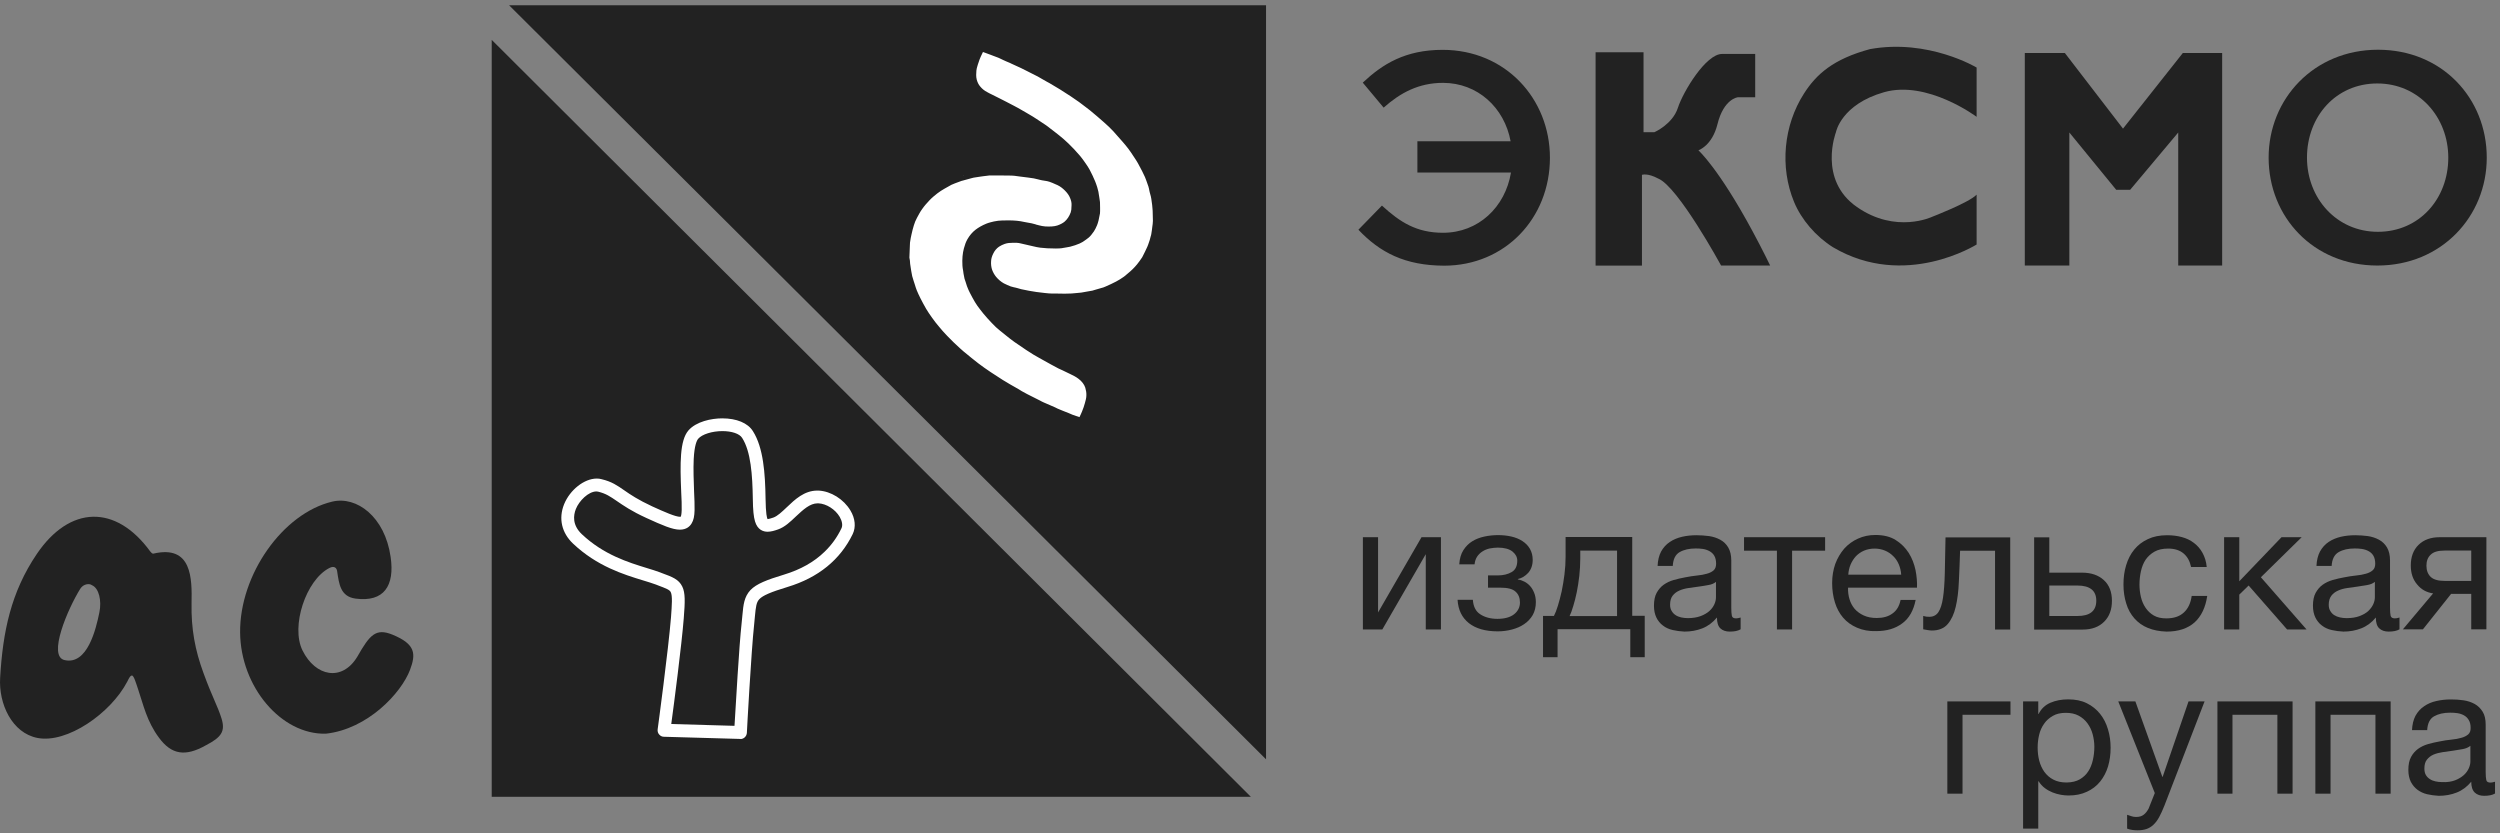<svg width="111" height="37" viewBox="0 0 111 37" fill="none" xmlns="http://www.w3.org/2000/svg">
<rect x="0" y="0" width="111" height="37" fill="#808080" stroke="none"/>
<path d="M56.212 33.713L22.604 0.234H56.212V33.713Z" fill="#222222"/>
<path d="M21.832 35.378V1.77L55.538 35.378H21.832Z" fill="#222222"/>
<path d="M32.93 27.651C32.946 27.532 32.951 27.425 32.962 27.322C33.005 26.843 33.043 26.498 33.318 26.201C33.587 25.921 34.051 25.743 34.816 25.511C35.544 25.29 36.147 24.951 36.611 24.498C36.918 24.202 37.166 23.862 37.36 23.458C37.424 23.329 37.392 23.14 37.284 22.951C37.085 22.612 36.691 22.364 36.336 22.348C36.325 22.348 36.314 22.348 36.303 22.348C35.959 22.348 35.657 22.633 35.339 22.93C35.096 23.162 34.843 23.404 34.547 23.506C34.396 23.56 34.234 23.609 34.083 23.609C33.889 23.609 33.636 23.528 33.523 23.151C33.463 22.951 33.431 22.66 33.425 22.143C33.409 21.097 33.339 20.047 32.951 19.443C32.833 19.254 32.488 19.141 32.073 19.141C31.62 19.141 31.173 19.281 31 19.481C30.941 19.551 30.833 19.761 30.801 20.381C30.779 20.839 30.801 21.361 30.817 21.825C30.833 22.148 30.844 22.429 30.839 22.65C30.833 22.919 30.796 23.097 30.709 23.237C30.634 23.366 30.483 23.517 30.186 23.517C29.858 23.517 29.41 23.323 28.704 23C28.031 22.693 27.67 22.439 27.379 22.24C27.093 22.046 26.91 21.917 26.559 21.83C26.538 21.825 26.511 21.82 26.484 21.82C26.128 21.82 25.713 22.235 25.568 22.601C25.455 22.887 25.406 23.312 25.832 23.717C26.802 24.633 27.907 24.972 28.715 25.22C28.931 25.285 29.136 25.35 29.308 25.414C29.34 25.425 29.373 25.441 29.405 25.452C29.847 25.614 30.138 25.721 30.294 26.045C30.429 26.325 30.418 26.708 30.359 27.451C30.267 28.626 29.928 31.24 29.804 32.146L32.612 32.227C32.666 31.348 32.816 28.669 32.93 27.651ZM32.881 32.809L29.475 32.712C29.394 32.712 29.319 32.674 29.265 32.609C29.211 32.55 29.189 32.464 29.2 32.383C29.206 32.35 29.68 28.815 29.793 27.403C29.831 26.875 29.863 26.454 29.782 26.293C29.734 26.185 29.572 26.126 29.216 25.991C29.184 25.975 29.152 25.969 29.119 25.953C28.958 25.894 28.769 25.835 28.553 25.77C27.691 25.506 26.511 25.145 25.444 24.137C24.937 23.657 24.792 23.021 25.045 22.391C25.304 21.75 25.94 21.248 26.495 21.248C26.565 21.248 26.64 21.254 26.705 21.275C27.163 21.383 27.405 21.555 27.718 21.771C27.988 21.96 28.332 22.192 28.958 22.483C29.513 22.736 29.992 22.946 30.197 22.946C30.213 22.946 30.219 22.946 30.224 22.941C30.235 22.924 30.262 22.849 30.267 22.639C30.273 22.439 30.262 22.17 30.246 21.857C30.192 20.575 30.181 19.561 30.564 19.114C30.909 18.715 31.588 18.575 32.067 18.575C32.703 18.575 33.205 18.78 33.431 19.146C33.894 19.874 33.975 21.017 33.991 22.148C33.997 22.466 34.008 22.682 34.029 22.838C34.045 22.962 34.067 23.021 34.078 23.048C34.153 23.043 34.293 22.994 34.342 22.978C34.52 22.914 34.719 22.725 34.929 22.526C35.296 22.175 35.711 21.782 36.287 21.782C36.309 21.782 36.325 21.782 36.346 21.782C36.891 21.809 37.462 22.165 37.759 22.666C37.974 23.021 38.007 23.404 37.861 23.711C37.306 24.854 36.336 25.646 34.967 26.061C34.223 26.287 33.873 26.438 33.717 26.6C33.582 26.74 33.56 26.929 33.517 27.376C33.506 27.479 33.496 27.592 33.485 27.716C33.355 28.901 33.161 32.507 33.161 32.539C33.151 32.69 33.027 32.814 32.876 32.814H32.881V32.809Z" fill="white"/>
<path d="M48.025 18.763L47.723 18.645C47.669 18.623 47.61 18.602 47.556 18.58C47.496 18.553 47.432 18.526 47.373 18.505C47.313 18.478 47.254 18.456 47.2 18.429C47.173 18.418 47.152 18.408 47.125 18.402C47.081 18.386 47.038 18.37 46.995 18.348C46.914 18.316 46.839 18.278 46.758 18.241C46.694 18.213 46.634 18.181 46.57 18.154C46.521 18.138 46.478 18.116 46.435 18.095C46.381 18.073 46.327 18.047 46.268 18.025C46.23 18.009 46.198 17.987 46.16 17.971C46.138 17.96 46.117 17.95 46.095 17.939C46.052 17.917 46.009 17.896 45.966 17.874C45.912 17.852 45.858 17.826 45.804 17.799C45.772 17.782 45.74 17.761 45.702 17.745C45.68 17.734 45.664 17.723 45.643 17.712C45.599 17.691 45.556 17.669 45.513 17.648C45.432 17.605 45.352 17.561 45.271 17.518C45.217 17.491 45.168 17.459 45.12 17.432C45.087 17.41 45.055 17.394 45.023 17.373C44.985 17.351 44.947 17.33 44.91 17.308C44.861 17.281 44.818 17.26 44.77 17.233L44.742 17.216C44.629 17.152 44.516 17.082 44.403 17.012C44.236 16.909 44.047 16.785 43.859 16.661C43.665 16.532 43.481 16.403 43.314 16.273C43.207 16.192 43.099 16.106 42.996 16.02L42.921 15.955C42.883 15.923 42.846 15.896 42.813 15.869C42.705 15.783 42.592 15.691 42.484 15.594C42.296 15.422 42.107 15.239 41.908 15.034C41.768 14.888 41.638 14.737 41.541 14.624C41.434 14.495 41.326 14.355 41.218 14.204C41.115 14.058 41.029 13.929 40.954 13.8C40.862 13.643 40.776 13.487 40.7 13.331C40.63 13.191 40.571 13.072 40.523 12.959C40.485 12.873 40.458 12.786 40.436 12.7C40.431 12.668 40.42 12.641 40.415 12.614L40.388 12.539C40.361 12.463 40.334 12.377 40.312 12.296C40.291 12.215 40.275 12.129 40.264 12.053L40.248 11.951C40.232 11.881 40.221 11.806 40.21 11.725C40.205 11.671 40.205 11.628 40.199 11.579C40.199 11.558 40.199 11.541 40.194 11.52C40.188 11.514 40.188 11.504 40.188 11.498L40.178 11.455V10.949L40.194 10.905C40.194 10.9 40.194 10.9 40.199 10.895V10.868C40.199 10.825 40.199 10.776 40.21 10.728C40.232 10.577 40.259 10.453 40.28 10.34C40.307 10.216 40.345 10.07 40.393 9.93C40.431 9.811 40.485 9.693 40.539 9.58C40.609 9.445 40.69 9.299 40.787 9.165C40.889 9.019 41.008 8.879 41.137 8.744C41.261 8.615 41.401 8.507 41.504 8.421C41.611 8.34 41.719 8.275 41.827 8.211L41.832 8.205C41.929 8.146 42.037 8.087 42.15 8.028C42.209 7.995 42.274 7.974 42.328 7.952L42.371 7.936C42.457 7.904 42.544 7.871 42.624 7.834C42.662 7.823 42.695 7.812 42.721 7.807C42.732 7.801 42.743 7.801 42.754 7.801C42.765 7.796 42.775 7.796 42.786 7.79C42.802 7.785 42.824 7.774 42.846 7.774C42.937 7.753 43.023 7.726 43.115 7.704C43.163 7.693 43.212 7.683 43.261 7.677C43.331 7.667 43.401 7.656 43.476 7.645C43.578 7.629 43.686 7.618 43.789 7.607L43.816 7.602C43.843 7.596 43.88 7.596 43.918 7.596H44.16C44.408 7.596 44.656 7.596 44.91 7.602C45.012 7.602 45.109 7.618 45.201 7.634C45.238 7.64 45.276 7.645 45.314 7.65L45.4 7.661C45.454 7.667 45.508 7.672 45.562 7.683L45.643 7.693C45.734 7.704 45.837 7.72 45.934 7.737C46.004 7.753 46.074 7.769 46.138 7.785C46.171 7.796 46.203 7.801 46.241 7.812C46.257 7.817 46.279 7.817 46.295 7.823C46.316 7.828 46.338 7.828 46.359 7.834C46.381 7.839 46.403 7.839 46.429 7.844C46.499 7.855 46.575 7.871 46.656 7.898C46.747 7.931 46.839 7.968 46.925 8.006C46.958 8.022 46.99 8.033 47.017 8.049C47.184 8.125 47.313 8.238 47.41 8.329C47.534 8.448 47.626 8.583 47.685 8.728C47.728 8.836 47.777 8.971 47.766 9.127C47.766 9.149 47.766 9.176 47.766 9.197C47.766 9.283 47.766 9.386 47.723 9.499C47.647 9.714 47.534 9.876 47.389 9.995C47.281 10.081 47.157 10.146 47.011 10.194C46.888 10.232 46.758 10.248 46.602 10.248C46.532 10.248 46.462 10.243 46.403 10.243C46.295 10.237 46.192 10.21 46.095 10.189C46.036 10.173 45.977 10.156 45.917 10.14C45.864 10.124 45.81 10.108 45.756 10.097C45.713 10.086 45.664 10.081 45.616 10.07C45.556 10.059 45.497 10.054 45.438 10.038C45.249 9.995 45.034 9.973 44.77 9.973C44.689 9.973 44.602 9.973 44.495 9.979C44.398 9.984 44.29 9.995 44.166 10.022C44.08 10.038 43.961 10.065 43.864 10.102C43.686 10.173 43.551 10.253 43.433 10.345C43.309 10.442 43.207 10.561 43.115 10.717C43.061 10.809 43.023 10.916 42.98 11.067C42.926 11.267 42.91 11.493 42.921 11.768C42.926 11.827 42.937 11.892 42.948 11.962C42.953 11.989 42.959 12.01 42.959 12.037L42.964 12.064C42.98 12.15 42.991 12.231 43.013 12.307C43.018 12.345 43.034 12.388 43.05 12.431C43.061 12.452 43.066 12.474 43.072 12.495L43.088 12.544C43.099 12.582 43.11 12.614 43.12 12.646L43.126 12.662C43.158 12.743 43.19 12.819 43.228 12.894C43.304 13.04 43.374 13.175 43.449 13.298C43.508 13.395 43.584 13.503 43.675 13.622C43.756 13.73 43.848 13.837 43.956 13.95L43.983 13.983C44.107 14.118 44.225 14.247 44.349 14.366C44.452 14.463 44.565 14.549 44.678 14.646L44.764 14.716C44.904 14.829 45.028 14.926 45.157 15.018C45.298 15.12 45.443 15.217 45.583 15.309L45.653 15.357C45.745 15.422 45.858 15.497 45.971 15.562C46.058 15.611 46.138 15.659 46.23 15.713L46.338 15.772C46.478 15.848 46.613 15.928 46.753 16.004C46.882 16.074 46.979 16.122 47.065 16.171C47.125 16.198 47.184 16.225 47.238 16.252C47.308 16.284 47.373 16.317 47.443 16.349C47.486 16.37 47.523 16.387 47.567 16.408C47.707 16.473 47.847 16.548 47.987 16.651C48.17 16.791 48.294 16.952 48.359 17.136C48.402 17.27 48.423 17.41 48.418 17.545C48.413 17.685 48.38 17.815 48.348 17.939C48.31 18.068 48.267 18.187 48.224 18.305L48.213 18.327C48.192 18.381 48.17 18.429 48.149 18.478C48.138 18.494 48.133 18.515 48.122 18.532L48.025 18.763Z" fill="white"/>
<path d="M47.928 18.521L47.987 18.397C48.003 18.359 48.025 18.316 48.041 18.273C48.095 18.138 48.138 18.02 48.17 17.896C48.203 17.777 48.235 17.669 48.235 17.551C48.24 17.438 48.219 17.324 48.186 17.211C48.138 17.066 48.035 16.931 47.885 16.818C47.766 16.726 47.642 16.667 47.507 16.602C47.459 16.581 47.416 16.559 47.373 16.538C47.308 16.505 47.238 16.473 47.173 16.441L46.995 16.36C46.898 16.311 46.801 16.257 46.672 16.187C46.532 16.112 46.392 16.031 46.257 15.956L46.149 15.896C46.058 15.848 45.971 15.794 45.885 15.745C45.767 15.675 45.653 15.6 45.556 15.535L45.486 15.487C45.33 15.384 45.19 15.287 45.05 15.19C44.92 15.099 44.791 14.996 44.651 14.883L44.565 14.813C44.441 14.716 44.328 14.624 44.22 14.527C44.096 14.409 43.977 14.279 43.853 14.145L43.816 14.102C43.708 13.983 43.616 13.87 43.53 13.757C43.428 13.627 43.352 13.52 43.288 13.412C43.212 13.282 43.137 13.148 43.061 12.997C43.023 12.927 42.991 12.851 42.959 12.77C42.932 12.711 42.926 12.679 42.916 12.652L42.873 12.517C42.856 12.463 42.84 12.415 42.824 12.372C42.808 12.302 42.797 12.226 42.781 12.151L42.765 12.032C42.748 11.93 42.732 11.854 42.732 11.79C42.716 11.493 42.738 11.251 42.797 11.03C42.84 10.863 42.889 10.739 42.948 10.631C43.05 10.453 43.169 10.313 43.314 10.2C43.449 10.097 43.6 10.011 43.794 9.93C43.913 9.882 44.042 9.855 44.128 9.833C44.263 9.806 44.382 9.79 44.484 9.79C44.592 9.785 44.683 9.785 44.764 9.785C45.044 9.785 45.265 9.806 45.476 9.855C45.524 9.866 45.573 9.871 45.621 9.882C45.697 9.892 45.75 9.903 45.799 9.914C45.853 9.925 45.907 9.941 45.966 9.957L46.009 9.973C46.052 9.984 46.095 9.995 46.138 10.006C46.225 10.027 46.316 10.049 46.413 10.054C46.618 10.065 46.801 10.059 46.947 10.011C47.071 9.968 47.179 9.914 47.265 9.844C47.383 9.742 47.475 9.607 47.54 9.429C47.567 9.348 47.572 9.273 47.572 9.192C47.572 9.165 47.572 9.138 47.577 9.106C47.583 8.987 47.55 8.885 47.513 8.793C47.464 8.669 47.383 8.561 47.281 8.459C47.2 8.378 47.087 8.281 46.947 8.216L46.871 8.184C46.769 8.141 46.688 8.098 46.596 8.071C46.526 8.044 46.462 8.039 46.403 8.028L46.268 8.006C46.23 8.001 46.214 7.995 46.192 7.99C46.16 7.979 46.122 7.974 46.085 7.963C46.025 7.947 45.966 7.931 45.901 7.92C45.815 7.904 45.724 7.893 45.637 7.882L45.292 7.839C45.249 7.834 45.212 7.828 45.174 7.823C45.087 7.812 45.001 7.796 44.91 7.796C44.759 7.791 44.613 7.791 44.462 7.791H43.923C43.891 7.791 43.864 7.796 43.848 7.801C43.713 7.818 43.605 7.828 43.508 7.845C43.438 7.855 43.368 7.866 43.298 7.877C43.25 7.882 43.207 7.893 43.163 7.904L42.808 8.001L42.77 8.012C42.743 8.017 42.722 8.022 42.689 8.033C42.608 8.06 42.522 8.098 42.441 8.125L42.398 8.141C42.35 8.157 42.296 8.184 42.242 8.206C42.129 8.265 42.032 8.319 41.935 8.378C41.827 8.443 41.724 8.502 41.622 8.583C41.52 8.664 41.39 8.766 41.277 8.885C41.159 9.009 41.04 9.143 40.943 9.283C40.852 9.407 40.781 9.548 40.711 9.677C40.657 9.779 40.609 9.887 40.577 10C40.533 10.135 40.501 10.275 40.474 10.394C40.447 10.502 40.426 10.62 40.404 10.771C40.399 10.814 40.399 10.846 40.399 10.884L40.377 11.439L40.399 11.563C40.404 11.628 40.404 11.666 40.41 11.714C40.42 11.784 40.431 11.86 40.442 11.924L40.458 12.027C40.469 12.102 40.485 12.178 40.501 12.258C40.523 12.334 40.544 12.404 40.566 12.474L40.614 12.62C40.647 12.733 40.674 12.813 40.706 12.894C40.749 13.002 40.803 13.115 40.873 13.255C40.949 13.401 41.029 13.557 41.121 13.713C41.196 13.838 41.277 13.961 41.38 14.102C41.487 14.252 41.59 14.387 41.698 14.511C41.789 14.619 41.913 14.77 42.053 14.91C42.247 15.115 42.436 15.293 42.625 15.465C42.727 15.562 42.835 15.648 42.943 15.735L43.126 15.886C43.223 15.966 43.331 16.052 43.438 16.133C43.605 16.263 43.789 16.387 43.977 16.516C44.166 16.64 44.355 16.764 44.516 16.866C44.629 16.936 44.743 17.001 44.85 17.066L45.228 17.281C45.271 17.308 45.319 17.341 45.368 17.368C45.449 17.411 45.524 17.454 45.605 17.497L46.182 17.788C46.203 17.799 46.23 17.809 46.252 17.826C46.3 17.853 46.322 17.863 46.343 17.869C46.397 17.896 46.451 17.917 46.505 17.939L46.839 18.084C46.92 18.128 46.995 18.16 47.076 18.192C47.114 18.208 47.157 18.224 47.195 18.241L47.453 18.343C47.513 18.37 47.572 18.392 47.631 18.419L47.928 18.521ZM48.122 19.006L47.486 18.758C47.426 18.731 47.362 18.709 47.297 18.683L47.076 18.591C47.011 18.564 46.963 18.548 46.914 18.526C46.834 18.488 46.753 18.451 46.672 18.413L46.354 18.273C46.3 18.251 46.241 18.224 46.187 18.198C46.16 18.187 46.133 18.171 46.101 18.154L45.427 17.815C45.346 17.772 45.265 17.729 45.179 17.686C45.125 17.653 45.071 17.621 45.023 17.588L44.678 17.395C44.538 17.314 44.419 17.244 44.301 17.168C44.134 17.066 43.94 16.942 43.751 16.812C43.557 16.678 43.368 16.548 43.196 16.419C43.083 16.333 42.975 16.247 42.873 16.16L42.689 16.009C42.581 15.923 42.463 15.832 42.355 15.729C42.166 15.557 41.972 15.368 41.768 15.163C41.622 15.012 41.493 14.861 41.396 14.743C41.283 14.608 41.175 14.468 41.062 14.312C40.954 14.161 40.862 14.026 40.787 13.891C40.695 13.735 40.609 13.568 40.528 13.417C40.453 13.266 40.393 13.142 40.345 13.024C40.307 12.932 40.28 12.841 40.248 12.749L40.199 12.598C40.167 12.506 40.14 12.425 40.124 12.339C40.097 12.253 40.086 12.161 40.07 12.075L40.054 11.978C40.043 11.903 40.027 11.827 40.016 11.746C40.011 11.687 40.005 11.639 40.005 11.585L39.984 11.461L40.005 10.863C40.005 10.798 40.011 10.755 40.016 10.701C40.043 10.545 40.065 10.415 40.092 10.302C40.124 10.173 40.156 10.022 40.205 9.876C40.248 9.747 40.302 9.618 40.366 9.499C40.442 9.359 40.523 9.203 40.625 9.057C40.738 8.901 40.862 8.755 40.997 8.615C41.132 8.48 41.272 8.362 41.385 8.276C41.498 8.189 41.611 8.119 41.724 8.049C41.838 7.985 41.94 7.92 42.064 7.861C42.134 7.828 42.199 7.801 42.258 7.774L42.307 7.764C42.393 7.731 42.479 7.699 42.565 7.667C42.614 7.65 42.651 7.64 42.684 7.634L42.786 7.807L42.732 7.624L43.077 7.532C43.131 7.521 43.185 7.51 43.239 7.5C43.309 7.489 43.385 7.478 43.455 7.467C43.557 7.451 43.665 7.44 43.767 7.424C43.826 7.413 43.875 7.408 43.923 7.408H44.462C44.613 7.408 44.764 7.408 44.915 7.413C45.028 7.419 45.131 7.43 45.228 7.446C45.265 7.451 45.298 7.456 45.335 7.462L45.664 7.5C45.777 7.516 45.874 7.527 45.966 7.543C46.047 7.553 46.117 7.575 46.182 7.591L46.322 7.624C46.338 7.629 46.365 7.629 46.386 7.634L46.456 7.65C46.532 7.661 46.623 7.677 46.71 7.71C46.807 7.742 46.904 7.785 46.99 7.823L47.076 7.861C47.276 7.947 47.421 8.076 47.529 8.179C47.669 8.313 47.777 8.47 47.847 8.642C47.895 8.761 47.949 8.928 47.938 9.122V9.181C47.938 9.278 47.933 9.407 47.885 9.548C47.798 9.795 47.669 9.984 47.491 10.13C47.367 10.232 47.222 10.307 47.049 10.361C46.909 10.405 46.758 10.426 46.586 10.426C46.516 10.426 46.451 10.421 46.392 10.421C46.252 10.41 46.144 10.388 46.036 10.361C45.987 10.351 45.939 10.334 45.891 10.324L45.853 10.313C45.794 10.297 45.745 10.28 45.702 10.27C45.659 10.264 45.616 10.254 45.573 10.248C45.492 10.232 45.438 10.227 45.379 10.21C45.206 10.173 45.007 10.151 44.759 10.151C44.678 10.151 44.597 10.156 44.489 10.156C44.403 10.156 44.306 10.173 44.193 10.194C44.123 10.21 44.015 10.232 43.929 10.264C43.767 10.329 43.649 10.399 43.541 10.48C43.438 10.561 43.347 10.668 43.271 10.798C43.228 10.873 43.196 10.965 43.158 11.1C43.11 11.277 43.093 11.482 43.104 11.741C43.11 11.795 43.115 11.849 43.126 11.914L43.147 12.054C43.158 12.124 43.169 12.188 43.185 12.253C43.19 12.285 43.201 12.318 43.217 12.355L43.255 12.474C43.271 12.523 43.277 12.544 43.282 12.56L43.314 12.614C43.341 12.684 43.368 12.749 43.401 12.808C43.471 12.954 43.541 13.083 43.611 13.202C43.67 13.293 43.735 13.39 43.826 13.509C43.907 13.611 43.993 13.713 44.096 13.827L44.128 13.859C44.252 13.999 44.365 14.123 44.484 14.231C44.581 14.322 44.689 14.409 44.802 14.5L44.888 14.57C45.023 14.678 45.147 14.775 45.271 14.867C45.406 14.964 45.54 15.056 45.675 15.147L45.761 15.201C45.853 15.266 45.961 15.336 46.074 15.406C46.155 15.454 46.241 15.503 46.327 15.551L46.44 15.611C46.575 15.691 46.715 15.767 46.85 15.842C46.974 15.907 47.071 15.961 47.157 16.009L47.324 16.09C47.394 16.123 47.464 16.16 47.534 16.193C47.572 16.209 47.61 16.23 47.653 16.247C47.804 16.322 47.96 16.398 48.111 16.511C48.327 16.672 48.472 16.866 48.547 17.093C48.601 17.249 48.623 17.411 48.618 17.567C48.612 17.729 48.575 17.869 48.537 18.003C48.499 18.133 48.456 18.262 48.407 18.386C48.375 18.472 48.348 18.521 48.327 18.575L48.122 19.006Z" fill="#222222"/>
<path d="M46.974 13.229C46.893 13.229 46.807 13.223 46.726 13.223C46.613 13.223 46.505 13.213 46.403 13.202L46.349 13.197C46.22 13.18 46.096 13.164 45.983 13.148C45.88 13.132 45.762 13.116 45.643 13.094C45.519 13.073 45.401 13.046 45.287 13.019C45.228 13.002 45.174 12.986 45.126 12.97C45.093 12.959 45.061 12.954 45.029 12.943C45.007 12.938 44.986 12.932 44.964 12.927C44.915 12.916 44.856 12.905 44.797 12.884C44.7 12.846 44.581 12.803 44.468 12.738C44.323 12.658 44.188 12.544 44.069 12.404C43.983 12.302 43.913 12.183 43.864 12.049C43.805 11.903 43.789 11.747 43.8 11.569C43.811 11.434 43.848 11.31 43.918 11.17C43.994 11.019 44.096 10.895 44.231 10.798C44.333 10.728 44.436 10.685 44.533 10.647C44.684 10.588 44.829 10.583 44.942 10.583C44.986 10.583 45.034 10.583 45.077 10.583C45.099 10.583 45.126 10.583 45.147 10.583C45.228 10.583 45.303 10.599 45.363 10.615C45.384 10.62 45.401 10.626 45.422 10.631C45.46 10.636 45.492 10.647 45.53 10.653C45.616 10.674 45.702 10.69 45.783 10.712C45.816 10.717 45.853 10.728 45.886 10.734C45.939 10.75 45.999 10.761 46.058 10.777C46.101 10.787 46.155 10.793 46.203 10.798L46.257 10.804C46.365 10.82 46.468 10.836 46.575 10.847H46.586C46.629 10.847 46.678 10.847 46.721 10.847C46.823 10.852 46.926 10.852 47.028 10.847C47.082 10.847 47.141 10.831 47.206 10.82C47.238 10.814 47.265 10.809 47.297 10.804L47.335 10.798C47.378 10.793 47.422 10.787 47.454 10.777C47.513 10.761 47.583 10.739 47.664 10.717C47.734 10.696 47.793 10.669 47.847 10.647C47.885 10.631 47.917 10.615 47.944 10.593L47.977 10.572C48.057 10.518 48.133 10.47 48.198 10.41C48.262 10.356 48.322 10.286 48.392 10.178C48.435 10.114 48.472 10.038 48.521 9.936C48.542 9.887 48.559 9.834 48.575 9.763C48.602 9.656 48.623 9.543 48.639 9.456C48.639 9.445 48.639 9.413 48.639 9.392V9.381C48.639 9.348 48.639 9.311 48.639 9.278C48.639 9.181 48.639 9.09 48.634 8.993C48.629 8.939 48.618 8.88 48.613 8.82C48.607 8.788 48.602 8.761 48.596 8.729L48.591 8.68C48.586 8.637 48.58 8.599 48.575 8.562C48.559 8.492 48.542 8.432 48.526 8.373C48.494 8.276 48.467 8.201 48.44 8.13C48.408 8.05 48.37 7.969 48.327 7.888L48.305 7.845C48.273 7.769 48.241 7.705 48.203 7.645C48.154 7.559 48.095 7.473 48.036 7.381C47.944 7.252 47.874 7.155 47.804 7.069C47.702 6.945 47.621 6.853 47.54 6.772L47.524 6.751C47.378 6.6 47.238 6.454 47.087 6.325C46.958 6.212 46.823 6.104 46.678 5.996C46.624 5.953 46.57 5.91 46.511 5.867C46.446 5.813 46.381 5.765 46.317 5.721C46.252 5.673 46.182 5.63 46.112 5.587L46.031 5.533C46.004 5.511 45.972 5.495 45.945 5.474C45.875 5.43 45.81 5.382 45.745 5.344C45.648 5.285 45.557 5.231 45.465 5.177C45.417 5.15 45.368 5.123 45.325 5.096C45.298 5.08 45.266 5.059 45.233 5.042C45.185 5.01 45.136 4.983 45.088 4.956C45.034 4.924 44.98 4.897 44.921 4.87L44.77 4.789C44.705 4.757 44.646 4.719 44.581 4.687C44.484 4.638 44.382 4.59 44.285 4.536C44.242 4.514 44.204 4.498 44.161 4.476C44.107 4.45 44.053 4.423 43.999 4.396C43.913 4.353 43.816 4.304 43.719 4.25C43.579 4.175 43.46 4.072 43.363 3.959C43.272 3.851 43.212 3.722 43.175 3.587C43.126 3.409 43.142 3.237 43.153 3.108C43.158 3.011 43.185 2.924 43.212 2.849C43.218 2.833 43.223 2.811 43.229 2.795C43.25 2.72 43.277 2.644 43.309 2.558C43.326 2.515 43.347 2.472 43.363 2.429C43.374 2.402 43.385 2.38 43.396 2.353C43.401 2.337 43.417 2.31 43.423 2.299L43.541 2.057C43.541 2.057 43.622 2.084 43.735 2.121C43.74 2.121 43.994 2.218 44.048 2.234C44.129 2.267 44.209 2.294 44.29 2.326C44.366 2.353 44.436 2.391 44.506 2.423C44.544 2.439 44.581 2.461 44.619 2.472C44.662 2.488 44.705 2.509 44.743 2.526C44.802 2.547 44.856 2.574 44.915 2.601L44.926 2.606C45.088 2.682 45.255 2.757 45.417 2.833C45.498 2.87 45.573 2.914 45.648 2.951C45.691 2.978 45.74 3 45.783 3.021C45.832 3.043 45.88 3.07 45.923 3.091C45.999 3.129 46.08 3.172 46.155 3.21C46.209 3.237 46.263 3.269 46.311 3.302C46.344 3.323 46.376 3.339 46.408 3.361C46.446 3.382 46.484 3.404 46.527 3.426C46.581 3.452 46.635 3.479 46.683 3.512C46.834 3.598 46.996 3.695 47.157 3.792C47.325 3.894 47.486 4.002 47.632 4.099C47.75 4.18 47.874 4.261 47.993 4.347C48.052 4.39 48.106 4.433 48.165 4.476L48.23 4.525C48.257 4.547 48.284 4.563 48.311 4.584C48.375 4.633 48.44 4.681 48.505 4.735C48.72 4.913 48.925 5.091 49.135 5.269C49.286 5.403 49.426 5.538 49.556 5.668C49.69 5.808 49.814 5.953 49.938 6.093L49.976 6.142C50.051 6.228 50.148 6.341 50.24 6.46C50.326 6.578 50.407 6.697 50.493 6.826C50.569 6.939 50.628 7.036 50.682 7.133C50.741 7.236 50.795 7.344 50.855 7.457C50.903 7.554 50.957 7.656 51 7.764C51.027 7.823 51.049 7.883 51.065 7.936C51.07 7.958 51.081 7.98 51.086 8.001L51.102 8.05C51.119 8.098 51.14 8.147 51.156 8.195C51.172 8.233 51.183 8.276 51.189 8.314C51.194 8.346 51.2 8.373 51.21 8.405C51.221 8.454 51.232 8.497 51.243 8.535C51.291 8.691 51.313 8.842 51.329 8.987C51.329 9.009 51.334 9.031 51.334 9.057C51.34 9.117 51.35 9.181 51.35 9.251L51.356 9.327C51.361 9.478 51.372 9.629 51.367 9.785C51.367 9.887 51.35 9.984 51.34 10.076C51.334 10.108 51.329 10.141 51.323 10.178L51.318 10.211C51.313 10.27 51.302 10.335 51.291 10.399C51.28 10.448 51.27 10.496 51.259 10.534C51.253 10.55 51.248 10.566 51.243 10.577L51.232 10.62C51.226 10.642 51.221 10.664 51.216 10.685C51.178 10.82 51.129 10.976 51.049 11.127C51.032 11.165 51.011 11.197 50.995 11.229L50.984 11.321L50.919 11.375C50.898 11.413 50.882 11.45 50.86 11.493C50.785 11.617 50.698 11.731 50.612 11.833C50.483 11.995 50.343 12.135 50.186 12.259C50.165 12.275 50.148 12.291 50.127 12.313C50.084 12.345 50.041 12.383 49.987 12.42C49.868 12.501 49.755 12.577 49.626 12.647C49.48 12.717 49.319 12.798 49.13 12.873C49.054 12.905 48.979 12.927 48.914 12.943C48.887 12.949 48.866 12.959 48.839 12.965L48.753 12.992C48.677 13.013 48.602 13.04 48.526 13.062C48.478 13.078 48.435 13.083 48.397 13.089C48.381 13.094 48.365 13.094 48.349 13.094C48.3 13.105 48.257 13.11 48.208 13.121L48.171 13.126C48.154 13.132 48.138 13.137 48.122 13.137L48.009 13.153C47.955 13.159 47.901 13.164 47.847 13.17C47.675 13.191 47.492 13.197 47.26 13.197C47.174 13.229 47.077 13.229 46.974 13.229Z" fill="white"/>
<path d="M47.842 13.007C47.896 13.002 47.955 12.996 48.009 12.991L48.375 12.926C48.418 12.921 48.456 12.915 48.499 12.905C48.548 12.894 48.596 12.878 48.645 12.861L48.887 12.791C48.957 12.775 49.017 12.754 49.076 12.727C49.259 12.646 49.415 12.576 49.556 12.5C49.679 12.436 49.787 12.366 49.895 12.29C49.938 12.258 49.976 12.231 50.008 12.198C50.041 12.172 50.057 12.155 50.084 12.134C50.224 12.021 50.359 11.891 50.483 11.74C50.553 11.649 50.639 11.541 50.714 11.422C50.725 11.401 50.741 11.374 50.752 11.347L50.838 11.175C50.854 11.137 50.876 11.099 50.892 11.061C50.962 10.927 51.005 10.787 51.048 10.657L51.086 10.512C51.102 10.463 51.113 10.425 51.118 10.388C51.129 10.328 51.14 10.269 51.145 10.21C51.151 10.14 51.156 10.102 51.162 10.07C51.172 9.989 51.189 9.903 51.189 9.806C51.189 9.655 51.183 9.509 51.178 9.364L51.172 9.283C51.167 9.224 51.162 9.164 51.156 9.105L51.151 9.067C51.129 8.895 51.113 8.755 51.07 8.62C51.054 8.577 51.048 8.528 51.032 8.469L51.016 8.383C51.005 8.35 51 8.318 50.989 8.28L50.898 8.022C50.876 7.962 50.86 7.914 50.838 7.865C50.795 7.774 50.752 7.682 50.709 7.596C50.639 7.456 50.585 7.353 50.526 7.251C50.472 7.159 50.413 7.062 50.342 6.96C50.256 6.831 50.181 6.712 50.094 6.599C50.003 6.48 49.911 6.373 49.841 6.292L49.803 6.249C49.674 6.098 49.55 5.958 49.426 5.823C49.302 5.694 49.173 5.564 49.022 5.435C48.817 5.252 48.612 5.079 48.397 4.901C48.338 4.853 48.273 4.804 48.208 4.756L48.03 4.621C47.987 4.589 47.944 4.556 47.901 4.524C47.777 4.438 47.658 4.357 47.54 4.276C47.4 4.184 47.238 4.077 47.071 3.974C46.915 3.877 46.753 3.78 46.602 3.694C46.559 3.667 46.516 3.646 46.473 3.624L46.236 3.489C46.176 3.452 46.128 3.425 46.079 3.398C46.004 3.36 45.928 3.322 45.853 3.284L45.567 3.139C45.497 3.101 45.422 3.063 45.341 3.026C45.19 2.956 45.045 2.886 44.894 2.821L44.851 2.799C44.781 2.767 44.727 2.746 44.673 2.724L44.543 2.665C44.506 2.649 44.468 2.632 44.43 2.611C44.36 2.578 44.295 2.546 44.225 2.525C44.172 2.503 44.112 2.481 44.053 2.46L43.983 2.433C43.88 2.395 43.692 2.325 43.676 2.32C43.665 2.314 43.654 2.314 43.643 2.309L43.546 2.514C43.525 2.557 43.509 2.6 43.492 2.643C43.46 2.724 43.439 2.794 43.417 2.864L43.401 2.918C43.379 2.993 43.358 3.058 43.352 3.134C43.342 3.258 43.331 3.403 43.369 3.543C43.401 3.656 43.449 3.759 43.525 3.845C43.606 3.942 43.703 4.023 43.827 4.087C43.902 4.131 43.978 4.168 44.048 4.201L44.382 4.368C44.489 4.422 44.587 4.47 44.678 4.519L45.018 4.696C45.088 4.734 45.142 4.761 45.19 4.788C45.239 4.815 45.287 4.847 45.341 4.874L45.621 5.036C45.702 5.085 45.778 5.133 45.858 5.176C45.907 5.203 45.956 5.235 46.009 5.273L46.23 5.419C46.322 5.478 46.381 5.516 46.441 5.559C46.505 5.602 46.57 5.656 46.64 5.71L46.802 5.834C46.947 5.947 47.087 6.055 47.217 6.168C47.367 6.297 47.508 6.437 47.653 6.588L47.685 6.62C47.766 6.707 47.852 6.804 47.96 6.928C48.036 7.019 48.111 7.122 48.203 7.256C48.267 7.348 48.332 7.445 48.381 7.537C48.418 7.601 48.451 7.677 48.489 7.752L48.51 7.795C48.553 7.887 48.591 7.968 48.623 8.049C48.65 8.119 48.682 8.2 48.715 8.307C48.736 8.372 48.753 8.437 48.769 8.512C48.779 8.555 48.785 8.604 48.79 8.647L48.812 8.782C48.823 8.846 48.833 8.916 48.839 8.97C48.844 9.051 48.844 9.132 48.844 9.218V9.369C48.844 9.418 48.844 9.461 48.839 9.477C48.823 9.563 48.801 9.682 48.774 9.795C48.753 9.876 48.731 9.946 48.709 10C48.661 10.113 48.618 10.199 48.569 10.274C48.483 10.399 48.413 10.485 48.338 10.549C48.267 10.609 48.187 10.662 48.1 10.722L48.068 10.743C48.025 10.77 47.982 10.792 47.933 10.813C47.874 10.84 47.809 10.862 47.734 10.889C47.648 10.916 47.578 10.937 47.513 10.954C47.47 10.964 47.421 10.97 47.373 10.98L47.243 11.002C47.157 11.018 47.098 11.029 47.044 11.029C46.99 11.029 46.936 11.034 46.882 11.034L46.5 11.024L46.187 10.997C46.117 10.986 46.069 10.98 46.026 10.97C45.972 10.959 45.918 10.943 45.858 10.932L45.319 10.808C45.266 10.797 45.206 10.781 45.147 10.781H45.077C45.034 10.781 44.991 10.781 44.948 10.781C44.851 10.781 44.732 10.787 44.608 10.83C44.522 10.862 44.436 10.9 44.355 10.954C44.247 11.029 44.161 11.131 44.102 11.255C44.042 11.374 44.01 11.482 44.005 11.589C43.994 11.735 44.01 11.864 44.053 11.988C44.096 12.101 44.155 12.204 44.225 12.29C44.328 12.414 44.446 12.511 44.57 12.581C44.673 12.635 44.781 12.678 44.872 12.716C44.921 12.732 44.969 12.743 45.012 12.754C45.034 12.759 45.061 12.764 45.088 12.77L45.169 12.791C45.239 12.813 45.287 12.829 45.341 12.84C45.449 12.861 45.567 12.888 45.686 12.91C45.799 12.931 45.912 12.948 46.015 12.964C46.117 12.98 46.246 12.996 46.37 13.007L46.419 13.012C46.521 13.023 46.624 13.034 46.726 13.034C46.802 13.034 46.877 13.034 46.953 13.034L47.276 13.039C47.502 13.039 47.675 13.028 47.842 13.007ZM47.023 13.422H46.969C46.872 13.422 46.796 13.422 46.721 13.422C46.602 13.422 46.484 13.411 46.376 13.395L46.327 13.39C46.198 13.373 46.063 13.357 45.956 13.341C45.848 13.325 45.729 13.309 45.611 13.287C45.487 13.26 45.363 13.239 45.249 13.212C45.19 13.196 45.131 13.179 45.077 13.163L44.931 13.126C44.872 13.109 44.802 13.098 44.737 13.072C44.63 13.028 44.506 12.98 44.382 12.915C44.215 12.824 44.064 12.694 43.929 12.533C43.827 12.414 43.751 12.274 43.692 12.123C43.627 11.951 43.6 11.767 43.617 11.563C43.627 11.406 43.67 11.255 43.751 11.094C43.837 10.916 43.967 10.765 44.129 10.646C44.247 10.56 44.366 10.517 44.473 10.474C44.721 10.382 44.915 10.393 45.088 10.399H45.158C45.26 10.399 45.346 10.425 45.411 10.436L45.465 10.452C45.487 10.458 45.519 10.463 45.546 10.469L45.928 10.555C45.993 10.571 46.042 10.582 46.096 10.592C46.133 10.603 46.171 10.603 46.214 10.614L46.608 10.668H46.635H46.882C46.931 10.668 46.979 10.668 47.023 10.668C47.06 10.668 47.103 10.657 47.152 10.652L47.314 10.625C47.351 10.619 47.389 10.614 47.421 10.609C47.475 10.592 47.535 10.576 47.61 10.555C47.669 10.533 47.729 10.512 47.777 10.49C47.804 10.479 47.826 10.469 47.847 10.452L47.88 10.431C47.955 10.382 48.025 10.334 48.084 10.28C48.133 10.237 48.181 10.183 48.246 10.086C48.284 10.032 48.316 9.967 48.354 9.876C48.375 9.833 48.386 9.789 48.397 9.736C48.424 9.628 48.445 9.52 48.456 9.439V9.412V9.245C48.456 9.17 48.456 9.094 48.451 9.024C48.445 8.981 48.44 8.927 48.429 8.873L48.408 8.733C48.402 8.695 48.397 8.658 48.392 8.625C48.375 8.566 48.364 8.507 48.348 8.453C48.316 8.367 48.294 8.291 48.267 8.227C48.235 8.151 48.203 8.076 48.165 8L48.138 7.952C48.106 7.887 48.079 7.822 48.047 7.763C47.998 7.682 47.944 7.596 47.885 7.515C47.799 7.391 47.729 7.294 47.658 7.208C47.562 7.089 47.486 6.998 47.411 6.922L47.518 6.755L47.378 6.89C47.238 6.75 47.109 6.615 46.963 6.486C46.839 6.378 46.705 6.276 46.565 6.168L46.397 6.038C46.333 5.985 46.273 5.941 46.209 5.898C46.155 5.861 46.101 5.823 46.047 5.791L45.794 5.623C45.745 5.591 45.702 5.559 45.654 5.532C45.573 5.483 45.497 5.44 45.422 5.392L45.136 5.225C45.088 5.198 45.045 5.171 44.996 5.144C44.948 5.117 44.904 5.095 44.861 5.068L44.5 4.874C44.409 4.826 44.312 4.783 44.22 4.734L43.87 4.562C43.794 4.524 43.714 4.481 43.633 4.438C43.471 4.352 43.331 4.233 43.218 4.098C43.11 3.969 43.034 3.818 42.991 3.656C42.932 3.446 42.948 3.252 42.959 3.117C42.97 2.993 43.002 2.891 43.024 2.816H43.223L43.04 2.762C43.061 2.681 43.088 2.6 43.126 2.508C43.142 2.465 43.164 2.417 43.18 2.374L43.455 1.835L43.617 1.894C43.617 1.894 43.697 1.921 43.805 1.959C43.805 1.959 44.015 2.034 44.102 2.066L44.193 2.104C44.252 2.126 44.312 2.147 44.371 2.169C44.446 2.201 44.522 2.234 44.592 2.266C44.635 2.287 44.673 2.304 44.705 2.32L44.829 2.374C44.888 2.401 44.948 2.422 45.007 2.449L45.061 2.471C45.212 2.541 45.368 2.611 45.519 2.681C45.6 2.719 45.681 2.762 45.756 2.805L46.031 2.945C46.112 2.983 46.187 3.02 46.263 3.063C46.322 3.096 46.376 3.128 46.43 3.161L46.635 3.279C46.705 3.317 46.753 3.344 46.802 3.371C46.953 3.457 47.114 3.554 47.276 3.656C47.443 3.764 47.61 3.872 47.755 3.964C47.874 4.044 48.003 4.131 48.122 4.217C48.17 4.249 48.219 4.287 48.267 4.325L48.435 4.454C48.505 4.508 48.575 4.556 48.645 4.616C48.86 4.793 49.071 4.971 49.275 5.155C49.432 5.295 49.572 5.429 49.706 5.564C49.841 5.704 49.965 5.85 50.084 5.985L50.138 6.044C50.213 6.13 50.316 6.249 50.407 6.378C50.499 6.497 50.58 6.62 50.671 6.755C50.747 6.868 50.811 6.971 50.865 7.068C50.925 7.176 50.984 7.283 51.043 7.397C51.102 7.521 51.151 7.612 51.194 7.715C51.221 7.774 51.237 7.828 51.259 7.882L51.356 8.156C51.372 8.2 51.388 8.248 51.399 8.297L51.42 8.394C51.426 8.437 51.437 8.469 51.447 8.501C51.501 8.674 51.523 8.841 51.539 8.997L51.356 9.089L51.544 9.062C51.555 9.127 51.56 9.197 51.566 9.267L51.571 9.342C51.582 9.498 51.587 9.655 51.582 9.816C51.582 9.924 51.566 10.032 51.55 10.129C51.544 10.161 51.539 10.194 51.539 10.226C51.528 10.328 51.523 10.393 51.507 10.463C51.496 10.522 51.48 10.571 51.469 10.614L51.269 10.609L51.458 10.657L51.426 10.77C51.388 10.916 51.334 11.083 51.242 11.25C51.232 11.271 51.221 11.293 51.21 11.32L51.194 11.449L51.102 11.53C51.081 11.573 51.07 11.595 51.048 11.627C50.962 11.767 50.871 11.886 50.79 11.988C50.65 12.161 50.493 12.317 50.332 12.446L50.278 12.489C50.224 12.538 50.175 12.576 50.116 12.614C49.992 12.694 49.873 12.775 49.739 12.845C49.588 12.921 49.421 13.002 49.232 13.082C49.157 13.115 49.076 13.136 49.006 13.158L48.758 13.233C48.704 13.249 48.65 13.266 48.602 13.282C48.542 13.298 48.494 13.303 48.445 13.314L48.37 13.131L48.408 13.319L48.23 13.357C48.224 13.363 48.197 13.368 48.165 13.373L48.052 13.384C47.998 13.39 47.944 13.395 47.89 13.4C47.707 13.422 47.518 13.433 47.276 13.433C47.19 13.422 47.109 13.422 47.023 13.422Z" fill="#222222"/>
<path d="M60.512 27.948V23.852H61.186V27.193L63.115 23.852H63.978V27.948H63.304V24.606L61.375 27.948H60.512Z" fill="#222222"/>
<path d="M65.217 27.666C64.91 27.423 64.743 27.078 64.716 26.631H65.395C65.416 26.933 65.524 27.148 65.729 27.278C65.928 27.407 66.181 27.477 66.483 27.477C66.807 27.477 67.055 27.407 67.227 27.272C67.4 27.132 67.486 26.96 67.486 26.75C67.486 26.545 67.421 26.383 67.286 26.265C67.157 26.146 66.931 26.092 66.613 26.092H66.068V25.548H66.505C66.742 25.548 66.947 25.499 67.114 25.402C67.286 25.305 67.367 25.133 67.367 24.89C67.367 24.739 67.297 24.605 67.152 24.486C67.006 24.373 66.79 24.314 66.505 24.314C66.386 24.314 66.262 24.33 66.144 24.351C66.025 24.378 65.917 24.421 65.826 24.481C65.729 24.54 65.653 24.616 65.589 24.707C65.524 24.804 65.486 24.917 65.47 25.057H64.791C64.807 24.804 64.867 24.594 64.974 24.427C65.082 24.26 65.211 24.13 65.368 24.033C65.524 23.936 65.707 23.866 65.907 23.823C66.106 23.78 66.311 23.759 66.516 23.759C66.726 23.759 66.925 23.78 67.109 23.823C67.292 23.866 67.453 23.931 67.594 24.023C67.734 24.114 67.847 24.227 67.928 24.367C68.008 24.508 68.052 24.669 68.052 24.858C68.052 25.095 67.981 25.289 67.852 25.435C67.718 25.58 67.567 25.672 67.394 25.709V25.726C67.491 25.742 67.583 25.774 67.68 25.823C67.777 25.871 67.858 25.936 67.933 26.017C68.008 26.098 68.068 26.2 68.116 26.319C68.165 26.437 68.192 26.577 68.192 26.733C68.192 26.954 68.143 27.148 68.052 27.31C67.955 27.472 67.831 27.607 67.669 27.714C67.513 27.822 67.329 27.898 67.13 27.951C66.925 28.005 66.715 28.032 66.499 28.032C65.95 28.032 65.524 27.908 65.217 27.666Z" fill="#222222"/>
<path d="M71.797 27.353V24.448H70.164V24.798C70.164 25.057 70.148 25.316 70.121 25.569C70.094 25.828 70.051 26.065 70.008 26.296C69.959 26.523 69.911 26.728 69.852 26.911C69.798 27.094 69.744 27.245 69.69 27.353H71.797ZM68.51 29.185V27.347H68.995C69.054 27.234 69.113 27.083 69.172 26.889C69.232 26.695 69.286 26.485 69.34 26.248C69.388 26.011 69.431 25.763 69.463 25.499C69.496 25.235 69.512 24.976 69.512 24.723V23.844H72.471V27.342H73.026V29.18H72.385V27.935H69.156V29.18H68.51V29.185Z" fill="#222222"/>
<path d="M75.51 27.354C75.667 27.294 75.796 27.219 75.898 27.127C76.001 27.035 76.071 26.933 76.12 26.825C76.168 26.718 76.189 26.615 76.189 26.523V25.834C76.109 25.904 75.996 25.952 75.861 25.974C75.726 26.001 75.581 26.022 75.43 26.044C75.279 26.065 75.128 26.087 74.972 26.108C74.821 26.13 74.68 26.168 74.562 26.222C74.438 26.276 74.341 26.351 74.266 26.448C74.19 26.545 74.152 26.68 74.152 26.847C74.152 26.96 74.174 27.052 74.222 27.127C74.266 27.203 74.325 27.267 74.395 27.31C74.465 27.359 74.551 27.391 74.643 27.413C74.74 27.434 74.837 27.445 74.945 27.445C75.16 27.445 75.349 27.413 75.51 27.354ZM74.266 27.973C74.104 27.936 73.958 27.871 73.834 27.774C73.71 27.682 73.613 27.564 73.543 27.418C73.473 27.273 73.436 27.1 73.436 26.895C73.436 26.664 73.473 26.475 73.554 26.324C73.635 26.179 73.737 26.055 73.867 25.963C73.996 25.871 74.142 25.801 74.309 25.753C74.476 25.704 74.648 25.667 74.821 25.634C75.004 25.597 75.182 25.57 75.349 25.553C75.516 25.537 75.661 25.51 75.785 25.473C75.915 25.44 76.012 25.386 76.087 25.322C76.157 25.257 76.195 25.16 76.195 25.031C76.195 24.885 76.168 24.767 76.114 24.675C76.06 24.583 75.99 24.519 75.898 24.47C75.812 24.422 75.715 24.389 75.608 24.373C75.5 24.357 75.392 24.352 75.29 24.352C75.004 24.352 74.767 24.405 74.578 24.513C74.389 24.621 74.287 24.826 74.271 25.128H73.597C73.608 24.874 73.662 24.659 73.754 24.486C73.85 24.314 73.975 24.174 74.136 24.066C74.293 23.958 74.476 23.883 74.68 23.834C74.885 23.786 75.101 23.764 75.333 23.764C75.516 23.764 75.699 23.78 75.882 23.802C76.066 23.829 76.227 23.883 76.378 23.964C76.529 24.044 76.648 24.163 76.734 24.308C76.82 24.454 76.869 24.648 76.869 24.885V26.992C76.869 27.149 76.879 27.267 76.895 27.343C76.912 27.418 76.976 27.456 77.079 27.456C77.127 27.456 77.197 27.445 77.284 27.418V27.941C77.165 28.011 77.009 28.043 76.799 28.043C76.626 28.043 76.486 27.995 76.383 27.898C76.281 27.801 76.233 27.639 76.233 27.418C76.044 27.639 75.834 27.801 75.586 27.898C75.338 27.995 75.074 28.043 74.788 28.043C74.605 28.033 74.427 28.011 74.266 27.973Z" fill="#222222"/>
<path d="M78.895 27.948V24.45H77.435V23.852H81.035V24.45H79.569V27.948H78.895Z" fill="#222222"/>
<path d="M84.306 25.057C84.246 24.917 84.165 24.793 84.058 24.691C83.955 24.588 83.837 24.507 83.697 24.448C83.556 24.389 83.4 24.357 83.233 24.357C83.061 24.357 82.904 24.389 82.764 24.448C82.624 24.507 82.505 24.594 82.403 24.696C82.306 24.804 82.225 24.928 82.166 25.068C82.107 25.208 82.074 25.354 82.064 25.515H84.413C84.403 25.348 84.365 25.197 84.306 25.057ZM82.452 27.87C82.204 27.763 81.999 27.617 81.837 27.428C81.676 27.24 81.552 27.014 81.471 26.749C81.39 26.485 81.347 26.2 81.347 25.887C81.347 25.58 81.395 25.3 81.487 25.036C81.584 24.777 81.719 24.551 81.886 24.357C82.058 24.168 82.263 24.017 82.495 23.915C82.732 23.807 82.985 23.753 83.265 23.753C83.632 23.753 83.934 23.828 84.171 23.979C84.413 24.13 84.602 24.324 84.748 24.551C84.893 24.782 84.99 25.036 85.049 25.311C85.103 25.585 85.125 25.844 85.114 26.092H82.053C82.047 26.27 82.069 26.442 82.118 26.604C82.166 26.766 82.241 26.906 82.344 27.03C82.452 27.154 82.586 27.251 82.748 27.326C82.91 27.401 83.104 27.439 83.325 27.439C83.61 27.439 83.842 27.375 84.025 27.24C84.209 27.11 84.332 26.911 84.386 26.636H85.055C84.963 27.1 84.769 27.45 84.462 27.676C84.155 27.908 83.772 28.021 83.303 28.021C82.985 28.032 82.7 27.978 82.452 27.87Z" fill="#222222"/>
<path d="M85.573 27.973C85.497 27.962 85.438 27.952 85.39 27.941V27.348C85.444 27.364 85.492 27.375 85.535 27.38C85.584 27.386 85.621 27.386 85.665 27.386C85.837 27.386 85.972 27.316 86.063 27.181C86.155 27.046 86.225 26.836 86.268 26.55C86.311 26.265 86.338 25.898 86.349 25.456C86.36 25.009 86.371 24.481 86.381 23.861H89.254V27.952H88.58V24.454H87.028C87.012 24.934 86.996 25.386 86.974 25.817C86.958 26.249 86.909 26.62 86.834 26.944C86.758 27.267 86.64 27.52 86.478 27.709C86.317 27.898 86.079 27.995 85.772 27.995C85.718 27.995 85.648 27.984 85.573 27.973Z" fill="#222222"/>
<path d="M93.075 26.671C93.075 26.223 92.795 25.997 92.229 25.997H90.989V27.35H92.229C92.795 27.355 93.075 27.123 93.075 26.671ZM90.316 27.948V23.857H90.989V25.426H92.445C92.843 25.426 93.167 25.534 93.409 25.755C93.652 25.976 93.77 26.283 93.77 26.676C93.77 27.064 93.657 27.371 93.425 27.603C93.194 27.835 92.876 27.953 92.477 27.953H90.316V27.948Z" fill="#222222"/>
<path d="M95.371 27.882C95.128 27.785 94.929 27.639 94.767 27.456C94.606 27.273 94.481 27.052 94.406 26.798C94.325 26.545 94.282 26.265 94.282 25.952C94.282 25.645 94.32 25.359 94.401 25.095C94.481 24.831 94.6 24.594 94.762 24.4C94.923 24.201 95.123 24.05 95.365 23.937C95.603 23.823 95.888 23.764 96.217 23.764C96.449 23.764 96.67 23.791 96.869 23.845C97.074 23.899 97.252 23.985 97.408 24.104C97.564 24.222 97.694 24.368 97.791 24.546C97.888 24.724 97.958 24.934 97.979 25.176H97.284C97.23 24.918 97.122 24.718 96.95 24.573C96.783 24.432 96.556 24.357 96.271 24.357C96.028 24.357 95.823 24.4 95.662 24.492C95.5 24.583 95.371 24.702 95.268 24.847C95.171 24.993 95.101 25.165 95.058 25.359C95.015 25.553 94.993 25.753 94.993 25.958C94.993 26.146 95.015 26.329 95.058 26.513C95.101 26.691 95.171 26.852 95.268 26.992C95.365 27.133 95.484 27.246 95.635 27.332C95.786 27.418 95.969 27.456 96.185 27.456C96.519 27.456 96.777 27.37 96.966 27.192C97.155 27.019 97.268 26.771 97.311 26.459H98.001C97.925 26.971 97.737 27.364 97.44 27.634C97.138 27.903 96.724 28.043 96.195 28.043C95.883 28.033 95.608 27.979 95.371 27.882Z" fill="#222222"/>
<path d="M98.75 27.948V23.852H99.424V25.808L101.299 23.852H102.194L100.383 25.63L102.41 27.948H101.547L99.839 25.997L99.424 26.401V27.948H98.75Z" fill="#222222"/>
<path d="M104.765 27.354C104.921 27.294 105.056 27.219 105.153 27.127C105.25 27.035 105.325 26.933 105.374 26.825C105.422 26.718 105.444 26.615 105.444 26.523V25.834C105.358 25.904 105.25 25.952 105.11 25.974C104.97 25.995 104.829 26.022 104.678 26.044C104.528 26.065 104.377 26.087 104.22 26.108C104.069 26.13 103.929 26.168 103.811 26.222C103.687 26.276 103.59 26.351 103.514 26.448C103.439 26.545 103.396 26.68 103.396 26.847C103.396 26.96 103.417 27.052 103.466 27.127C103.509 27.203 103.568 27.267 103.638 27.31C103.714 27.359 103.795 27.391 103.892 27.413C103.983 27.434 104.086 27.445 104.193 27.445C104.42 27.445 104.608 27.413 104.765 27.354ZM103.525 27.973C103.363 27.936 103.218 27.871 103.094 27.774C102.97 27.682 102.873 27.564 102.803 27.418C102.733 27.273 102.695 27.1 102.695 26.895C102.695 26.664 102.733 26.475 102.814 26.324C102.895 26.179 102.997 26.055 103.126 25.963C103.256 25.871 103.401 25.801 103.568 25.753C103.735 25.704 103.902 25.667 104.08 25.634C104.263 25.597 104.441 25.57 104.608 25.553C104.775 25.537 104.921 25.51 105.045 25.473C105.174 25.44 105.271 25.386 105.347 25.322C105.422 25.257 105.46 25.16 105.46 25.031C105.46 24.885 105.433 24.767 105.379 24.675C105.325 24.583 105.255 24.519 105.164 24.47C105.077 24.422 104.975 24.389 104.867 24.373C104.759 24.357 104.652 24.352 104.549 24.352C104.264 24.352 104.026 24.405 103.838 24.513C103.649 24.621 103.541 24.826 103.525 25.128H102.851C102.862 24.874 102.916 24.659 103.008 24.486C103.105 24.314 103.229 24.174 103.385 24.066C103.547 23.958 103.725 23.883 103.929 23.834C104.134 23.786 104.35 23.764 104.581 23.764C104.765 23.764 104.948 23.78 105.131 23.802C105.314 23.829 105.476 23.883 105.627 23.964C105.778 24.044 105.896 24.163 105.983 24.308C106.069 24.454 106.117 24.648 106.117 24.885V26.992C106.117 27.149 106.128 27.267 106.144 27.343C106.166 27.418 106.225 27.456 106.333 27.456C106.382 27.456 106.452 27.445 106.538 27.418V27.941C106.419 28.011 106.263 28.043 106.053 28.043C105.88 28.043 105.74 27.995 105.638 27.898C105.535 27.801 105.487 27.639 105.487 27.418C105.304 27.639 105.088 27.801 104.84 27.898C104.592 27.995 104.328 28.043 104.043 28.043C103.859 28.033 103.687 28.011 103.525 27.973Z" fill="#222222"/>
<path d="M109.723 25.792V24.445H108.537C108.251 24.445 108.047 24.504 107.923 24.628C107.793 24.746 107.734 24.913 107.734 25.118C107.734 25.328 107.799 25.496 107.923 25.614C108.047 25.733 108.257 25.792 108.537 25.792H109.723ZM106.683 27.948L108.03 26.347C107.739 26.304 107.502 26.175 107.319 25.948C107.13 25.727 107.039 25.447 107.039 25.108C107.039 24.725 107.152 24.418 107.384 24.191C107.615 23.965 107.928 23.852 108.321 23.852H110.396V27.942H109.723V26.369H108.828L107.578 27.942H106.683V27.948Z" fill="#222222"/>
<path d="M86.462 35.239V31.143H89.265V31.736H87.136V35.239H86.462Z" fill="#222222"/>
<path d="M92.342 34.603C92.498 34.511 92.628 34.393 92.719 34.247C92.816 34.102 92.881 33.929 92.924 33.741C92.967 33.552 92.989 33.358 92.989 33.153C92.989 32.965 92.962 32.782 92.913 32.598C92.865 32.415 92.784 32.253 92.682 32.113C92.579 31.973 92.444 31.855 92.288 31.774C92.126 31.688 91.938 31.65 91.722 31.65C91.496 31.65 91.302 31.693 91.146 31.785C90.989 31.876 90.855 31.989 90.758 32.135C90.655 32.28 90.58 32.442 90.537 32.631C90.493 32.814 90.472 33.002 90.472 33.191C90.472 33.391 90.493 33.584 90.542 33.773C90.591 33.962 90.666 34.123 90.768 34.269C90.871 34.409 91 34.528 91.167 34.614C91.329 34.7 91.528 34.743 91.76 34.743C91.992 34.738 92.18 34.695 92.342 34.603ZM89.825 36.797V31.143H90.499V31.698H90.515C90.628 31.472 90.801 31.305 91.038 31.202C91.275 31.1 91.539 31.052 91.825 31.052C92.143 31.052 92.418 31.105 92.655 31.224C92.886 31.337 93.086 31.499 93.242 31.693C93.398 31.887 93.517 32.119 93.592 32.377C93.673 32.636 93.711 32.911 93.711 33.202C93.711 33.498 93.673 33.773 93.598 34.026C93.522 34.28 93.404 34.506 93.248 34.7C93.091 34.894 92.897 35.045 92.66 35.153C92.423 35.266 92.153 35.32 91.841 35.32C91.733 35.32 91.62 35.309 91.501 35.288C91.377 35.266 91.259 35.234 91.135 35.185C91.016 35.137 90.898 35.072 90.79 34.991C90.682 34.91 90.591 34.808 90.515 34.689H90.499V36.791H89.825V36.797Z" fill="#222222"/>
<path d="M94.676 36.85C94.595 36.839 94.52 36.818 94.444 36.791V36.176C94.509 36.198 94.574 36.22 94.638 36.241C94.703 36.263 94.773 36.273 94.843 36.273C94.983 36.273 95.091 36.241 95.177 36.176C95.263 36.112 95.334 36.02 95.398 35.902L95.673 35.212L94.051 31.143H94.811L96.007 34.49H96.023L97.171 31.143H97.883L96.099 35.772C96.018 35.972 95.942 36.144 95.867 36.279C95.792 36.419 95.705 36.532 95.614 36.618C95.522 36.705 95.42 36.769 95.306 36.807C95.193 36.845 95.064 36.866 94.913 36.866C94.832 36.866 94.757 36.861 94.676 36.85Z" fill="#222222"/>
<path d="M98.454 35.239V31.143H101.79V35.239H101.116V31.736H99.122V35.239H98.454Z" fill="#222222"/>
<path d="M102.802 35.239V31.143H106.144V35.239H105.47V31.736H103.476V35.239H102.802Z" fill="#222222"/>
<path d="M109.006 34.645C109.162 34.585 109.292 34.504 109.394 34.413C109.496 34.321 109.567 34.219 109.615 34.111C109.664 34.003 109.685 33.901 109.685 33.804V33.114C109.599 33.184 109.491 33.233 109.351 33.259C109.211 33.286 109.071 33.308 108.92 33.33C108.769 33.351 108.618 33.373 108.462 33.394C108.311 33.416 108.171 33.453 108.052 33.502C107.928 33.556 107.831 33.631 107.756 33.728C107.675 33.825 107.643 33.96 107.643 34.127C107.643 34.24 107.664 34.332 107.707 34.407C107.75 34.483 107.81 34.542 107.885 34.591C107.955 34.639 108.041 34.672 108.133 34.693C108.225 34.715 108.327 34.725 108.435 34.725C108.661 34.736 108.85 34.704 109.006 34.645ZM107.767 35.264C107.605 35.227 107.459 35.157 107.335 35.065C107.211 34.973 107.114 34.855 107.039 34.709C106.969 34.564 106.931 34.391 106.931 34.181C106.931 33.949 106.969 33.761 107.05 33.61C107.131 33.459 107.233 33.346 107.362 33.249C107.492 33.157 107.637 33.087 107.804 33.038C107.971 32.99 108.138 32.952 108.316 32.92C108.499 32.882 108.677 32.855 108.844 32.839C109.011 32.823 109.157 32.796 109.286 32.758C109.41 32.726 109.513 32.672 109.588 32.607C109.664 32.543 109.696 32.446 109.696 32.322C109.696 32.176 109.669 32.058 109.61 31.966C109.556 31.874 109.486 31.81 109.399 31.761C109.313 31.713 109.216 31.68 109.108 31.664C109.001 31.648 108.893 31.643 108.785 31.643C108.499 31.643 108.262 31.697 108.074 31.804C107.885 31.912 107.783 32.117 107.767 32.419H107.093C107.104 32.165 107.158 31.95 107.249 31.777C107.346 31.605 107.47 31.465 107.632 31.357C107.788 31.249 107.971 31.168 108.176 31.125C108.381 31.077 108.596 31.055 108.828 31.055C109.011 31.055 109.195 31.066 109.378 31.093C109.561 31.12 109.723 31.174 109.874 31.255C110.019 31.335 110.138 31.454 110.229 31.599C110.321 31.745 110.364 31.939 110.364 32.176V34.283C110.364 34.44 110.375 34.558 110.391 34.634C110.407 34.709 110.472 34.747 110.574 34.747C110.623 34.747 110.693 34.736 110.779 34.709V35.232C110.661 35.302 110.504 35.334 110.294 35.334C110.122 35.334 109.982 35.286 109.879 35.189C109.777 35.092 109.723 34.93 109.723 34.709C109.54 34.93 109.324 35.092 109.076 35.189C108.834 35.286 108.564 35.334 108.279 35.334C108.106 35.324 107.928 35.302 107.767 35.264Z" fill="#222222"/>
<path d="M4.414 27.181C4.516 26.68 4.403 26.114 4.075 25.979C3.972 25.898 3.708 25.92 3.568 26.135C3.018 27.014 2.091 29.159 2.878 29.31C3.875 29.525 4.258 27.957 4.414 27.181ZM7.066 32.764C6.516 32.031 6.365 31.288 6.128 30.592C6.042 30.339 5.939 29.978 5.853 29.994C5.772 30.005 5.729 30.113 5.648 30.269C4.915 31.67 2.975 33.023 1.66 32.764C0.534 32.543 -0.065 31.255 0.006 30.091C0.124 28.065 0.48 26.302 1.633 24.599C3.088 22.449 5.131 22.373 6.672 24.486C6.705 24.529 6.764 24.589 6.802 24.583C8.532 24.174 8.526 25.693 8.505 26.782C8.483 27.919 8.661 28.873 9.038 29.892C9.426 30.959 9.658 31.331 9.836 31.902C10.014 32.473 9.825 32.737 9.146 33.088C8.219 33.616 7.61 33.497 7.066 32.764Z" fill="#222222"/>
<path d="M10.661 28.081C10.639 25.516 12.553 22.794 14.751 22.272C15.835 22.013 17.09 22.94 17.344 24.729C17.532 26.012 17.047 26.745 15.786 26.578C15.113 26.486 15.053 25.931 14.967 25.349C14.951 25.241 14.859 25.096 14.622 25.22C13.582 25.753 12.903 27.812 13.431 28.879C14.002 30.038 15.188 30.28 15.867 29.154C16.417 28.189 16.681 27.877 17.424 28.178C18.465 28.604 18.47 29.041 18.201 29.752C17.812 30.771 16.331 32.371 14.466 32.576C12.488 32.625 10.682 30.496 10.661 28.081Z" fill="#222222"/>
<path d="M60.313 10.2L61.358 9.128C62.167 9.872 62.905 10.335 64.069 10.335C65.643 10.335 66.834 9.193 67.087 7.662H62.932V6.272H67.071C66.796 4.779 65.605 3.679 64.069 3.679C62.997 3.679 62.178 4.116 61.434 4.779L60.507 3.669C61.38 2.849 62.388 2.213 64.053 2.213C66.845 2.213 68.817 4.385 68.817 7.005C68.817 9.694 66.818 11.796 64.118 11.796C62.377 11.79 61.267 11.208 60.313 10.2Z" fill="#222222"/>
<path d="M108.704 6.999C108.704 5.199 107.394 3.706 105.551 3.706C103.713 3.706 102.43 5.172 102.43 6.999C102.43 8.799 103.74 10.292 105.578 10.292C107.421 10.292 108.704 8.821 108.704 6.999ZM100.727 6.999C100.727 4.39 102.738 2.208 105.583 2.208C108.429 2.208 110.412 4.364 110.412 6.999C110.412 9.607 108.402 11.79 105.556 11.79C102.711 11.79 100.727 9.629 100.727 6.999Z" fill="#222222"/>
<path d="M89.901 11.79V2.353H91.679L94.261 5.711L96.918 2.353H98.664V11.79H96.713V5.883L94.579 8.427H93.959L91.879 5.883V11.79H89.901Z" fill="#222222"/>
<path d="M70.844 11.789V2.32H72.973V5.871H73.452C73.452 5.871 74.261 5.521 74.498 4.788C74.735 4.061 75.743 2.395 76.46 2.395H77.931V4.319H77.16C77.16 4.319 76.535 4.379 76.255 5.516C76.018 6.475 75.409 6.674 75.409 6.674C75.409 6.674 76.303 7.467 77.812 10.264C78.297 11.164 78.594 11.789 78.594 11.789H76.416C76.416 11.789 74.503 8.275 73.619 7.925C73.145 7.671 72.903 7.763 72.903 7.763V11.794H70.844V11.789Z" fill="#222222"/>
<path d="M81.391 10.981C80.621 10.501 79.979 9.747 79.656 8.965C79.015 7.413 79.192 5.564 80.098 4.152C80.642 3.301 81.391 2.622 83.03 2.18C85.622 1.711 87.762 2.999 87.762 2.999V5.187C87.762 5.187 85.573 3.549 83.655 4.093C81.742 4.637 81.515 5.872 81.515 5.872C81.515 5.872 80.707 7.984 82.448 9.191C84.183 10.399 85.794 9.623 85.794 9.623C85.794 9.623 87.433 8.992 87.762 8.642V10.857C87.762 10.851 84.593 12.867 81.391 10.981Z" fill="#222222"/>
</svg>
